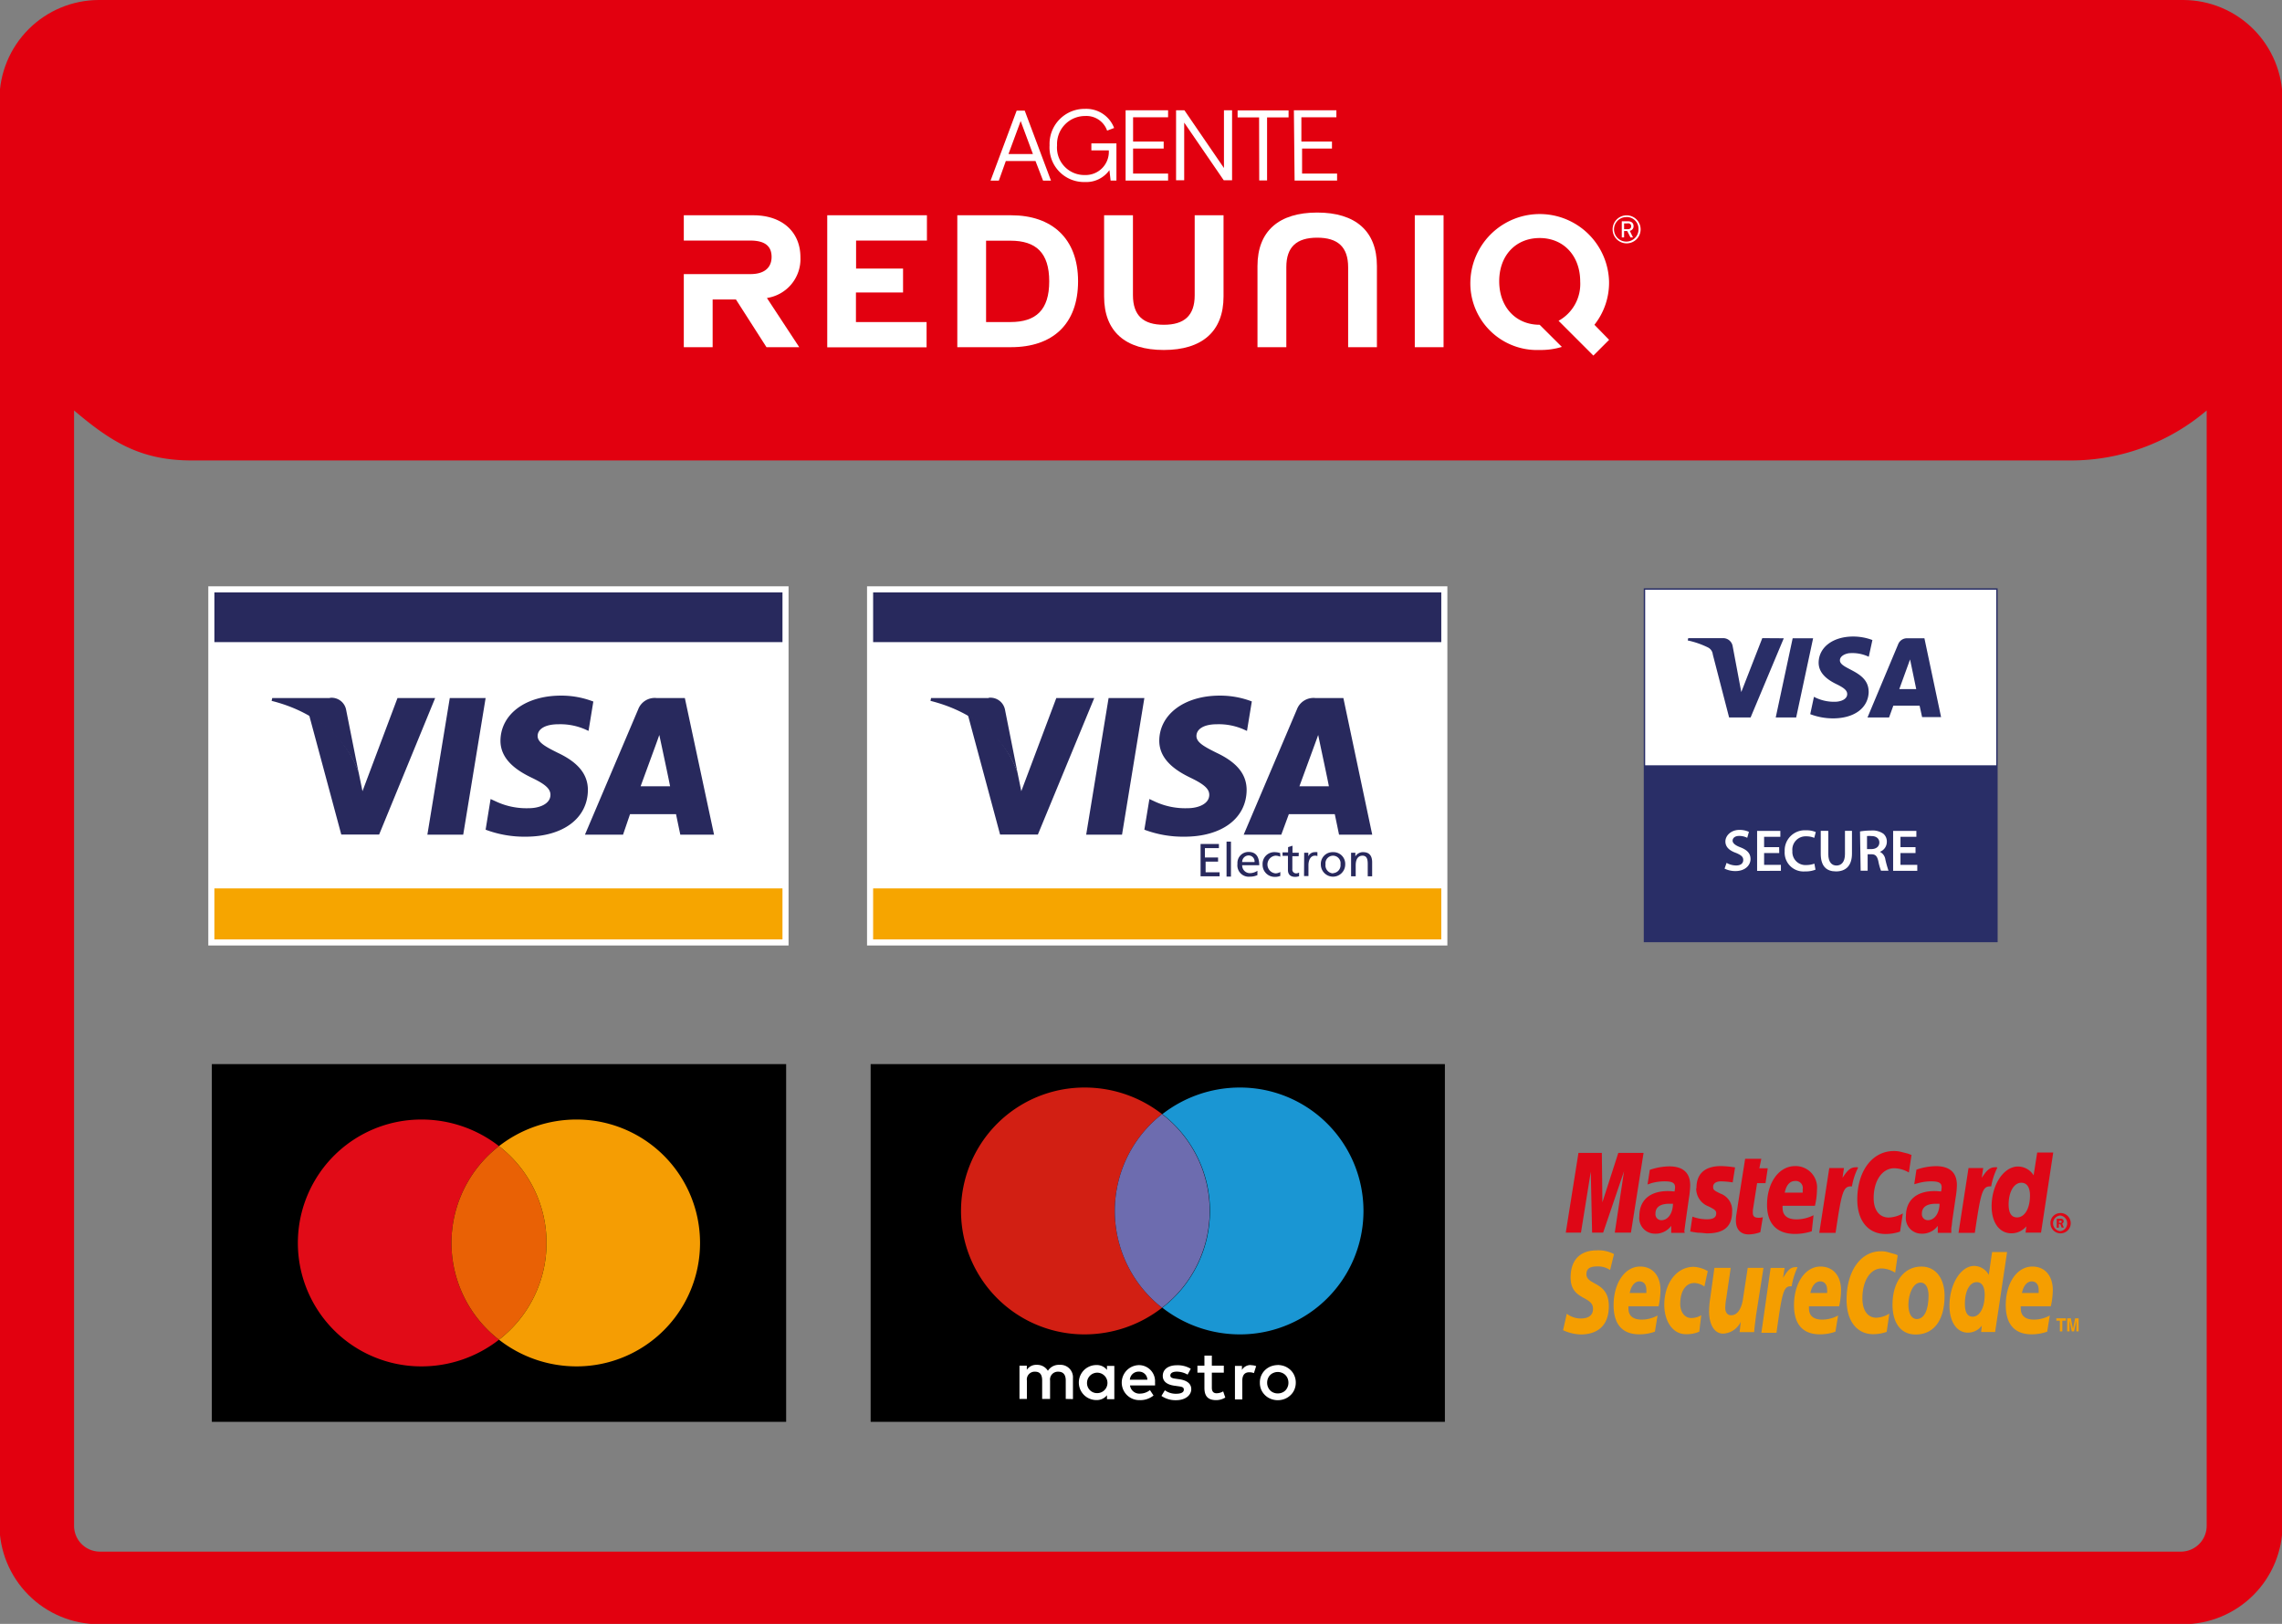 <svg xmlns="http://www.w3.org/2000/svg" xmlns:xlink="http://www.w3.org/1999/xlink" viewBox="0 0 325.98 231.95"><rect x="0" y="0" width="325.98" height="231.95" fill="#808080" stroke="none"/><defs><style>.cls-1,.cls-15,.cls-5{fill:none;}.cls-2{clip-path:url(#clip-path);}.cls-3{fill:#e2000f;}.cls-18,.cls-4{fill:#fff;}.cls-5{stroke:#000;stroke-width:1.7px;}.cls-15,.cls-18,.cls-5{stroke-miterlimit:10;}.cls-6{fill:#e10b17;}.cls-7{fill:#e96105;}.cls-8{fill:#f59d03;}.cls-9{fill:#d21f13;}.cls-10{fill:#6d6caf;}.cls-11{fill:#1a96d3;}.cls-12,.cls-13{fill:#28295d;}.cls-12,.cls-16,.cls-17{fill-rule:evenodd;}.cls-14{fill:#f6a500;}.cls-15{stroke:#fff;stroke-width:0.87px;}.cls-16{fill:#de0716;}.cls-17{fill:#f59e00;}.cls-18{stroke:#292e67;stroke-width:0.2px;}.cls-19{fill:#292e67;}</style><clipPath id="clip-path"><path class="cls-1" d="M326.06,231.78v-14A14.22,14.22,0,0,1,311.89,232H14.1A14.22,14.22,0,0,1-.08,217.78V14.17A14.23,14.23,0,0,1,14.1,0H311.89a14.22,14.22,0,0,1,14.17,14.17V231.78Z"/></clipPath></defs><g id="Crt"><g class="cls-2"><path class="cls-3" d="M317.48-10.67H14.26a25.05,25.05,0,0,0-25,25V217.94a25.05,25.05,0,0,0,25,25H311.53a25.06,25.06,0,0,0,25-25V14.36C336.56.56,331.28-10.67,317.48-10.67Zm-6,232.3H14.26a3.69,3.69,0,0,1-3.68-3.69V58.63c5.24,4.44,9.45,7.14,16.81,7.14H295.85a29.89,29.89,0,0,0,19.37-7.14V217.94A3.69,3.69,0,0,1,311.53,221.63Z"/><path class="cls-4" d="M118.17,30.75h14.24v3.61H122.29v4H129v3.42h-6.73V46h10.09v3.61H118.17Z"/><path class="cls-4" d="M136.75,30.75h7.72c5.73,0,9.53,3.26,9.53,9.42s-3.66,9.42-9.58,9.42h-7.67ZM144.34,46c3.65,0,5.54-1.72,5.54-5.81s-1.89-5.81-5.54-5.81h-3.48V46Z"/><path class="cls-4" d="M157.72,30.75h4.12V42.16c0,2.91,1.48,4.23,4.41,4.23s4.41-1.32,4.41-4.2V30.75h4.12v11.6c0,5-3.07,7.64-8.53,7.64s-8.53-2.61-8.53-7.64Z"/><path class="cls-4" d="M202.1,30.75h4.11V49.59H202.1Z"/><path class="cls-4" d="M196.69,49.59h-4.11V38.18c0-2.91-1.48-4.23-4.42-4.23s-4.41,1.32-4.41,4.2V49.59h-4.12V38c0-5,3.07-7.64,8.53-7.64S196.69,33,196.69,38Z"/><path class="cls-4" d="M109.57,42.56a5.62,5.62,0,0,0,4.77-5.81c0-3.63-2.61-6-6.73-6H97.68v3.61h9.47c2.07,0,3.07.75,3.07,2.34s-1.11,2.45-3,2.45H97.68V49.59h4.12V42.78h3.33l4.36,6.81h4.68l-4.6-7Z"/><path class="cls-4" d="M232.36,34.76a2,2,0,1,1,2-2A2,2,0,0,1,232.36,34.76Zm0-3.75a1.75,1.75,0,1,0,1.7,1.74A1.68,1.68,0,0,0,232.36,31Zm.91,2.9h-.36l-.46-.91H232v.91h-.33v-2.3h.91c.48,0,.77.26.77.68a.65.65,0,0,1-.54.68Zm-.76-2H232v.83h.53c.31,0,.48-.16.48-.43S232.83,31.89,232.51,31.89Z"/><path class="cls-4" d="M227.76,46.39a9.67,9.67,0,0,0,2.09-6.22,9.91,9.91,0,0,0-19.81,0,9.53,9.53,0,0,0,9.9,9.82,10.26,10.26,0,0,0,3.17-.44l-3.17-3.16c-3.41,0-5.78-2.53-5.78-6.22S216.53,34,219.94,34s5.79,2.53,5.79,6.22a6,6,0,0,1-3.09,5.6l2.75,2.75,2.22,2.22,2.25-2.25Z"/><path class="cls-4" d="M147.92,23h-4.24l-1,2.8H141.5l3.73-10h1.15l3.75,10H149Zm-.37-1-1.75-4.71L144.06,22Z"/><path class="cls-4" d="M149.93,20.76A5,5,0,0,1,155,15.55a4.25,4.25,0,0,1,4.15,2.73l-1,.38A3.13,3.13,0,0,0,155,16.57a4,4,0,0,0-4,4.19A3.91,3.91,0,0,0,155,25a3.31,3.31,0,0,0,3.39-3.52h-2.49v-1h3.58v5.31h-.83l-.17-1.49A4.06,4.06,0,0,1,155,26,4.93,4.93,0,0,1,149.93,20.76Z"/><path class="cls-4" d="M160.79,15.75h6.07v1h-5v3.47h4.37v1h-4.37v3.57h5v1h-6.07Z"/><path class="cls-4" d="M168,15.75h1.19L174.84,24V15.75H176v10h-1.19l-5.65-8.24v8.24H168Z"/><path class="cls-4" d="M179.86,16.77h-3.07v-1h7.28v1H181v9h-1.12Z"/><path class="cls-4" d="M184.83,15.75h6.07v1h-5v3.47h4.37v1H186v3.57h5v1h-6.07Z"/><polygon points="31.11 152.84 111.45 152.84 111.45 202.24 31.11 202.24 31.11 152.84 31.11 152.84"/><polygon class="cls-5" points="31.11 152.84 111.45 152.84 111.45 202.24 31.11 202.24 31.11 152.84 31.11 152.84"/><path class="cls-6" d="M64.49,177.54a17.49,17.49,0,0,1,6.79-13.83,18,18,0,0,0-11.1-3.8,17.63,17.63,0,1,0,0,35.26,18,18,0,0,0,11.1-3.81A17.49,17.49,0,0,1,64.49,177.54Z"/><path class="cls-7" d="M64.49,177.54a17.49,17.49,0,0,0,6.79,13.82,17.47,17.47,0,0,0,0-27.65A17.49,17.49,0,0,0,64.49,177.54Z"/><path class="cls-8" d="M82.37,159.91a18,18,0,0,0-11.09,3.8,17.47,17.47,0,0,1,0,27.65,18,18,0,0,0,11.09,3.81,17.63,17.63,0,1,0,0-35.26Z"/><polygon points="125.22 152.84 205.55 152.84 205.55 202.24 125.22 202.24 125.22 152.84 125.22 152.84"/><path class="cls-4" d="M178.7,195a2.22,2.22,0,0,1,.74.13l-.32,1a1.71,1.71,0,0,0-.66-.12c-.68,0-1,.43-1,1.22v2.66h-1.05V195.1h1v.58a1.41,1.41,0,0,1,1.27-.7Zm-3.88,1.07h-1.71v2.14c0,.48.17.8.69.8a1.92,1.92,0,0,0,.93-.27l.3.88a2.45,2.45,0,0,1-1.31.37c-1.24,0-1.67-.65-1.67-1.76v-2.16h-1v-1h1v-1.44h1.06v1.44h1.71v1Zm-13.42,1a1.24,1.24,0,0,1,1.28-1.15,1.18,1.18,0,0,1,1.22,1.15Zm3.59.42a2.3,2.3,0,0,0-2.29-2.5,2.5,2.5,0,0,0,.08,5,3,3,0,0,0,2-.66l-.51-.77a2.33,2.33,0,0,1-1.4.5,1.35,1.35,0,0,1-1.45-1.17H165c0-.13,0-.25,0-.39Zm4.61-1.17a3.13,3.13,0,0,0-1.5-.4c-.58,0-.92.21-.92.55s.36.41.82.47l.49.07c1,.15,1.68.59,1.68,1.42S169.37,200,168,200a3.55,3.55,0,0,1-2.09-.61l.49-.81a2.61,2.61,0,0,0,1.61.5c.71,0,1.1-.21,1.1-.58s-.28-.42-.85-.5l-.5-.07c-1.07-.15-1.66-.62-1.66-1.4,0-.94.79-1.52,2-1.52a3.61,3.61,0,0,1,2,.5l-.45.83Zm12.93-.35a1.46,1.46,0,0,0-.6.12,1.33,1.33,0,0,0-.48.31,1.44,1.44,0,0,0-.32.48,1.59,1.59,0,0,0-.12.62,1.52,1.52,0,0,0,.12.62,1.49,1.49,0,0,0,.32.49,1.33,1.33,0,0,0,.48.31,1.46,1.46,0,0,0,.6.11,1.52,1.52,0,0,0,.6-.11,1.42,1.42,0,0,0,.48-.31,1.49,1.49,0,0,0,.32-.49,1.52,1.52,0,0,0,.12-.62,1.59,1.59,0,0,0-.12-.62,1.44,1.44,0,0,0-.32-.48,1.42,1.42,0,0,0-.48-.31,1.53,1.53,0,0,0-.6-.12Zm0-1a3,3,0,0,1,1,.19,2.69,2.69,0,0,1,.82.53,2.34,2.34,0,0,1,.55.8,2.47,2.47,0,0,1,.2,1,2.55,2.55,0,0,1-.2,1,2.3,2.3,0,0,1-.55.79,2.52,2.52,0,0,1-.82.53,2.75,2.75,0,0,1-1,.19,2.71,2.71,0,0,1-1-.19,2.42,2.42,0,0,1-.82-.53,2.44,2.44,0,0,1-.55-.79,2.54,2.54,0,0,1-.19-1,2.41,2.41,0,0,1,.74-1.79,2.58,2.58,0,0,1,.82-.53,2.91,2.91,0,0,1,1-.19Zm-27.25,2.5a1.46,1.46,0,1,1,1.46,1.52,1.43,1.43,0,0,1-1.46-1.52Zm3.9,0V195.1h-1.05v.58a1.82,1.82,0,0,0-1.52-.7,2.5,2.5,0,0,0,0,5,1.84,1.84,0,0,0,1.52-.69v.57h1.05Zm-5.91,2.37v-3a1.78,1.78,0,0,0-1.89-1.89,1.86,1.86,0,0,0-1.69.85,1.79,1.79,0,0,0-1.6-.85,1.6,1.6,0,0,0-1.41.71v-.59h-1.05v4.75h1.06v-2.63a1.11,1.11,0,0,1,1.18-1.26c.7,0,1,.44,1,1.25v2.64H150v-2.63a1.12,1.12,0,0,1,1.18-1.26c.71,0,1.06.44,1.06,1.25v2.64Z"/><path class="cls-9" d="M159.25,173A17.52,17.52,0,0,1,166,159.14a17.94,17.94,0,0,0-11.09-3.8,17.63,17.63,0,1,0,0,35.26A18,18,0,0,0,166,186.79,17.52,17.52,0,0,1,159.25,173Z"/><path class="cls-10" d="M159.25,173A17.52,17.52,0,0,0,166,186.79a17.45,17.45,0,0,0,0-27.65A17.52,17.52,0,0,0,159.25,173Z"/><path class="cls-11" d="M177.14,155.34a18,18,0,0,0-11.1,3.8,17.45,17.45,0,0,1,0,27.65,18,18,0,0,0,11.1,3.81,17.63,17.63,0,1,0,0-35.26Z"/><polygon class="cls-5" points="125.22 152.84 205.55 152.84 205.55 202.24 125.22 202.24 125.22 152.84 125.22 152.84"/><polygon class="cls-4" points="30.19 84.18 112.21 84.18 112.21 134.62 30.19 134.62 30.19 84.18 30.19 84.18"/><polygon class="cls-12" points="61.05 119.22 64.25 99.71 69.37 99.71 66.17 119.22 61.05 119.22 61.05 119.22"/><path class="cls-12" d="M84.71,100.19a12.64,12.64,0,0,0-4.58-.83c-5.06,0-8.61,2.65-8.64,6.45,0,2.8,2.55,4.36,4.49,5.29s2.65,1.58,2.65,2.43c0,1.31-1.6,1.91-3.07,1.91a10.27,10.27,0,0,1-4.8-1l-.68-.31-.71,4.38a15.71,15.71,0,0,0,5.7,1c5.37,0,8.87-2.62,8.91-6.66,0-2.22-1.35-3.93-4.3-5.32-1.79-.89-2.88-1.49-2.88-2.4s.93-1.68,3-1.68a8.92,8.92,0,0,1,3.81.74l.46.21.69-4.21Z"/><path class="cls-12" d="M91.51,112.31l2-5.46s.42-1.14.67-1.87l.36,1.68s1,4.67,1.18,5.65Zm6.32-12.6h-4a2.52,2.52,0,0,0-2.67,1.62l-7.6,17.89H89L90,116.29h6.57c.14.69.61,2.93.61,2.93H102L97.83,99.71Z"/><path class="cls-12" d="M56.78,99.71l-5,13.3-.55-2.69a14.94,14.94,0,0,0-7.07-8.18l4.59,17.06h5.41l8-19.49Z"/><path class="cls-12" d="M47.12,99.71H38.89l-.09.4c6.42,1.61,10.68,5.52,12.42,10.21l-1.79-9a2.11,2.11,0,0,0-2.31-1.64Z"/><rect class="cls-13" x="30.1" y="83.87" width="82.35" height="7.85"/><rect class="cls-14" x="30.1" y="126.9" width="82.35" height="7.85"/><polygon class="cls-15" points="30.19 84.18 112.21 84.18 112.21 134.62 30.19 134.62 30.19 84.18 30.19 84.18"/><polygon class="cls-4" points="124.29 84.18 206.32 84.18 206.32 134.62 124.29 134.62 124.29 84.18 124.29 84.18"/><polygon class="cls-12" points="155.16 119.22 158.36 99.71 163.47 99.71 160.28 119.22 155.16 119.22 155.16 119.22"/><path class="cls-12" d="M178.82,100.19a12.66,12.66,0,0,0-4.59-.83c-5,0-8.61,2.65-8.63,6.45,0,2.8,2.55,4.36,4.48,5.29s2.66,1.58,2.66,2.43c0,1.31-1.6,1.91-3.08,1.91a10.29,10.29,0,0,1-4.8-1l-.67-.31-.72,4.38a15.72,15.72,0,0,0,5.71,1c5.37,0,8.86-2.62,8.9-6.66,0-2.22-1.34-3.93-4.29-5.32-1.79-.89-2.88-1.49-2.88-2.4s.92-1.68,2.94-1.68a8.85,8.85,0,0,1,3.81.74l.47.21.69-4.21Z"/><path class="cls-12" d="M185.62,112.31l2-5.46s.42-1.14.68-1.87l.35,1.68s1,4.67,1.18,5.65Zm6.32-12.6h-4a2.53,2.53,0,0,0-2.68,1.62l-7.6,17.89h5.37l1.08-2.93h6.56c.15.69.61,2.93.61,2.93h4.74l-4.12-19.51Z"/><path class="cls-12" d="M150.89,99.71l-5,13.3-.55-2.7a15,15,0,0,0-7.07-8.17l4.59,17.06h5.4l8.05-19.49Z"/><path class="cls-12" d="M141.22,99.71H133l-.08.4c6.42,1.61,10.67,5.52,12.42,10.2l-1.79-9a2.12,2.12,0,0,0-2.32-1.64Z"/><rect class="cls-13" x="124.21" y="83.87" width="82.35" height="7.85"/><rect class="cls-14" x="124.21" y="126.9" width="82.35" height="7.85"/><polygon class="cls-15" points="124.29 84.18 206.32 84.18 206.32 134.62 124.29 134.62 124.29 84.18 124.29 84.18"/><path class="cls-13" d="M171.5,120.55h2.62v.59h-2v1.34H174v.59h-1.78v1.52h2v.58H171.5Z"/><path class="cls-13" d="M175.21,120.21h.63v5h-.63Z"/><path class="cls-13" d="M179.62,125a2.59,2.59,0,0,1-1.08.22,1.62,1.62,0,0,1-1.77-1.83,1.57,1.57,0,0,1,1.6-1.7c1.14,0,1.51.82,1.51,1.9h-2.44a1.11,1.11,0,0,0,1.12,1.13,2,2,0,0,0,1.06-.34Zm-.41-1.87a.85.85,0,0,0-.85-.94.93.93,0,0,0-.92.94Z"/><path class="cls-13" d="M182.89,122.37a1.82,1.82,0,0,0-.68-.15,1.27,1.27,0,0,0,0,2.53,1.34,1.34,0,0,0,.68-.2l0,.56a1.92,1.92,0,0,1-.79.14,1.72,1.72,0,0,1-1.74-1.77,1.67,1.67,0,0,1,1.74-1.76,2.47,2.47,0,0,1,.77.13Z"/><path class="cls-13" d="M185.51,122.3h-.9v1.84a.54.54,0,0,0,.53.61.81.81,0,0,0,.43-.12v.53a2.1,2.1,0,0,1-.54.09c-.65,0-1.05-.3-1.05-1v-2h-.77v-.5H184V121l.63-.2v1h.9Z"/><path class="cls-13" d="M186.3,121.8h.59v.52h0a1,1,0,0,1,.89-.6,2.27,2.27,0,0,1,.41,0v.56a.86.86,0,0,0-.35-.06c-.56,0-.93.53-.93,1.38v1.53h-.63Z"/><path class="cls-13" d="M190.42,121.72a1.67,1.67,0,0,1,1.74,1.76,1.74,1.74,0,1,1-3.48,0A1.67,1.67,0,0,1,190.42,121.72Zm0,3a1.14,1.14,0,0,0,1.07-1.27,1.08,1.08,0,1,0-2.14,0A1.14,1.14,0,0,0,190.42,124.75Z"/><path class="cls-13" d="M193,121.8h.61v.53h0a1.25,1.25,0,0,1,1.12-.61c.89,0,1.28.54,1.28,1.45v2h-.63v-1.75c0-.78-.17-1.17-.72-1.2-.72,0-1,.57-1,1.39v1.56H193Z"/><path class="cls-16" d="M292.9,174.71a1.42,1.42,0,0,1,1.39-1.44,1.45,1.45,0,1,1-1.39,1.44m1.39,1.14a1.09,1.09,0,0,0,1-1.12,1.1,1.1,0,0,0-1-1.11,1.12,1.12,0,0,0,0,2.23m-.19-.49h-.3v-1.28h.53a.48.48,0,0,1,.31.07.37.37,0,0,1-.06.63l.23.56h-.31l-.19-.5h-.21Zm0-.71h.17a.39.39,0,0,0,.16,0,.17.17,0,0,0,.07-.15.15.15,0,0,0-.07-.12.3.3,0,0,0-.16,0h-.15Z"/><path class="cls-16" d="M273.05,165l-.37,2.48a4.22,4.22,0,0,0-2.09-.61c-1.72,0-2.94,1.77-2.94,4.26,0,1.73.82,2.78,2.17,2.78a4.4,4.4,0,0,0,2-.59l-.4,2.6a6.48,6.48,0,0,1-2.06.34c-2.49,0-4.05-1.89-4.05-4.92,0-4.07,2.14-6.93,5.23-6.93a4,4,0,0,1,1.05.13l1,.25.52.21"/><path class="cls-16" d="M265.34,166.73a.79.79,0,0,0-.23,0c-.75,0-1.19.4-1.91,1.51l.21-1.4h-2.1l-1.43,9.26h2.33c.84-5.67,1.06-6.64,2.17-6.64h.17a9.06,9.06,0,0,1,.88-2.68Z"/><path class="cls-16" d="M251.46,176a5.1,5.1,0,0,1-1.66.32c-1.17,0-1.83-.72-1.83-2a5.18,5.18,0,0,1,.07-.84l.14-.9.11-.74,1-6.32h2.31l-.28,1.36h1.2L252.2,169H251l-.61,3.87c0,.17,0,.29,0,.38,0,.48.25.69.8.69a1.86,1.86,0,0,0,.63-.08Z"/><path class="cls-16" d="M242.3,169.74a2.71,2.71,0,0,0,1.77,2.58c.92.46,1.09.61,1.09,1,0,.57-.42.84-1.32.84a5.85,5.85,0,0,1-2.08-.38l-.32,2.14.11,0,.42.08c.14,0,.33.06.61.08.54,0,1,.09,1.28.09,2.43,0,3.57-1,3.57-3.09a2.53,2.53,0,0,0-1.64-2.58c-1-.47-1.07-.57-1.07-1s.38-.76,1.13-.76a11.85,11.85,0,0,1,1.66.15l.34-2.14a13.71,13.71,0,0,0-2-.19c-2.62,0-3.53,1.4-3.51,3.13"/><path class="cls-16" d="M291.56,176.06h-2.21l.11-.9a2.73,2.73,0,0,1-2.15,1c-1.7,0-2.81-1.54-2.81-3.85,0-3.09,1.72-5.69,3.78-5.69a2.65,2.65,0,0,1,2.22,1.26l.51-3.26h2.29Zm-3.43-2.17c1.09,0,1.85-1.27,1.85-3.12,0-1.18-.44-1.83-1.24-1.83-1.05,0-1.81,1.3-1.81,3.11,0,1.22.4,1.84,1.2,1.84"/><path class="cls-16" d="M258.81,175.87a7.76,7.76,0,0,1-2.39.38c-2.58,0-4-1.43-4-4.16,0-3.19,1.72-5.53,4-5.53a3.06,3.06,0,0,1,3.13,3.39,10,10,0,0,1-.29,2.28h-4.62a1.91,1.91,0,0,0,0,.3c0,1.09.69,1.64,2,1.64a5.45,5.45,0,0,0,2.42-.59Zm-1.3-5.52a4.38,4.38,0,0,0,0-.47,1,1,0,0,0-1.09-1.19c-.74,0-1.26.59-1.47,1.66Z"/><polygon class="cls-16" points="232.98 176.06 230.67 176.06 231.99 167.3 229.01 176.06 227.43 176.06 227.24 167.36 225.84 176.06 223.67 176.06 225.48 164.68 228.82 164.68 228.9 171.73 231.17 164.68 234.78 164.68 232.98 176.06"/><path class="cls-16" d="M239,171.94c-.25,0-.35,0-.52,0-1.32,0-2,.48-2,1.41a.85.85,0,0,0,.85.94c.92,0,1.61-.94,1.65-2.31m1.68,4.12h-1.93l0-1a2.77,2.77,0,0,1-2.43,1.11,2.22,2.22,0,0,1-2.12-2.51c0-2.27,1.51-3.57,4.07-3.57a8.49,8.49,0,0,1,.95.06,3,3,0,0,0,.08-.61c0-.61-.4-.84-1.49-.84a6.82,6.82,0,0,0-1.93.27l-.3.11-.21.06.32-2.08a8.8,8.8,0,0,1,2.77-.5c2,0,3,.94,3,2.7a13.08,13.08,0,0,1-.18,1.85l-.47,3.3-.08.59-.06.46-.05.34Z"/><path class="cls-16" d="M277.06,171.94c-.23,0-.35,0-.52,0-1.32,0-2,.48-2,1.41a.85.85,0,0,0,.84.94c.95,0,1.64-.94,1.68-2.31m1.68,4.12h-1.93l0-1a2.77,2.77,0,0,1-2.43,1.11,2.22,2.22,0,0,1-2.12-2.51c0-2.27,1.51-3.57,4.07-3.57a8.78,8.78,0,0,1,.95.06,3,3,0,0,0,.08-.61c0-.61-.4-.84-1.49-.84A6.82,6.82,0,0,0,274,169l-.34.09-.21.06.31-2.08a8.9,8.9,0,0,1,2.78-.5c2,0,3,.94,3,2.71a12.12,12.12,0,0,1-.19,1.84l-.48,3.28-.06.59-.07.46,0,.31Z"/><path class="cls-16" d="M285.23,166.73a.79.79,0,0,0-.23,0c-.75,0-1.19.4-1.91,1.51l.21-1.4h-2.1l-1.43,9.26h2.33c.84-5.67,1.06-6.64,2.17-6.64h.17a9.68,9.68,0,0,1,.88-2.68Z"/><path class="cls-17" d="M275.49,185.07c0,2.1-.65,3.34-1.68,3.34-.76,0-1.2-.82-1.2-2.06,0-1.47.67-3.15,1.72-3.15.86,0,1.16.9,1.16,1.87m2.29,0c0-2.33-1.16-4.16-3.32-4.16-2.5,0-4.12,2.21-4.12,5.46,0,2.33,1,4.25,3.32,4.25s4.12-1.69,4.12-5.55"/><path class="cls-17" d="M271.08,179.31l-.36,2.48a3.73,3.73,0,0,0-1.93-.61c-1.62,0-2.75,1.77-2.75,4.27,0,1.72.75,2.77,2,2.77a3.8,3.8,0,0,0,1.85-.59l-.38,2.61a5.91,5.91,0,0,1-1.93.33c-2.33,0-3.8-1.89-3.8-4.91,0-4.08,2-6.93,4.89-6.93a3.43,3.43,0,0,1,1,.12l.88.25a2.35,2.35,0,0,1,.55.21"/><path class="cls-17" d="M256.73,181a.79.79,0,0,0-.23,0c-.71,0-1.11.4-1.79,1.52l.22-1.41h-2l-1.32,9.26h2.16c.78-5.67,1-6.64,2-6.64l.17,0a9.76,9.76,0,0,1,.82-2.68Z"/><path class="cls-17" d="M285,190.26H283l.1-.91a2.46,2.46,0,0,1-2,1c-1.57,0-2.62-1.53-2.62-3.84,0-3.09,1.62-5.69,3.53-5.69a2.41,2.41,0,0,1,2.08,1.28l.48-3.26h2.14Zm-3.21-2.19c1,0,1.72-1.28,1.72-3.13,0-1.17-.4-1.8-1.15-1.8-1,0-1.68,1.28-1.68,3.1,0,1.22.38,1.83,1.11,1.83"/><path class="cls-17" d="M236.4,190.21a6.49,6.49,0,0,1-2.23.38c-2.41,0-3.67-1.43-3.67-4.16,0-3.17,1.62-5.52,3.78-5.52,1.79,0,2.92,1.3,2.92,3.38a12,12,0,0,1-.27,2.29h-4.31a1.85,1.85,0,0,0,0,.3c0,1.07.65,1.61,1.91,1.61a4.73,4.73,0,0,0,2.25-.59Zm-1.22-5.52c0-.19,0-.36,0-.46,0-.76-.37-1.2-1-1.2s-1.17.59-1.38,1.66Z"/><path class="cls-17" d="M262.19,190.21a6.48,6.48,0,0,1-2.22.38c-2.44,0-3.7-1.43-3.7-4.16,0-3.17,1.62-5.52,3.78-5.52,1.79,0,2.94,1.3,2.94,3.38a11.21,11.21,0,0,1-.27,2.29h-4.31a1.85,1.85,0,0,0,0,.3c0,1.07.65,1.61,1.91,1.61a4.73,4.73,0,0,0,2.25-.59ZM261,184.69a2.88,2.88,0,0,0,0-.46c0-.76-.38-1.2-1-1.2s-1.18.59-1.39,1.66Z"/><path class="cls-17" d="M292.44,190.21a6.7,6.7,0,0,1-2.23.38c-2.41,0-3.69-1.43-3.69-4.16,0-3.17,1.61-5.52,3.8-5.52,1.78,0,2.92,1.3,2.92,3.38a11.31,11.31,0,0,1-.28,2.29h-4.3a1.85,1.85,0,0,0,0,.3c0,1.07.65,1.61,1.91,1.61a4.66,4.66,0,0,0,2.24-.59Zm-1.22-5.52c0-.19,0-.36,0-.46,0-.76-.38-1.2-1-1.2s-1.18.59-1.39,1.66Z"/><path class="cls-17" d="M230,181.41a3.08,3.08,0,0,0-1.8-.52c-.88,0-1.58.19-1.58,1.11,0,1.64,3.2,1,3.2,4.56,0,3.21-2.11,4.05-4,4.05a6.41,6.41,0,0,1-2.54-.61l.53-2.35a3.32,3.32,0,0,0,2,.68c.7,0,1.75-.19,1.75-1.39,0-1.87-3.2-1.18-3.2-4.45,0-3,1.87-3.89,3.68-3.89a4.75,4.75,0,0,1,2.52.53Z"/><path class="cls-17" d="M242.74,190.21a4.43,4.43,0,0,1-1.93.36c-1.89,0-3.07-1.89-3.07-4.2,0-3,1.71-5.42,4.21-5.42a4.54,4.54,0,0,1,2,.61l-.48,2.21a2.56,2.56,0,0,0-1.45-.51c-1.15,0-2,1.07-2,3,0,1.1.61,2,1.55,2a2.73,2.73,0,0,0,1.45-.4Z"/><path class="cls-17" d="M250.85,187.88c-.1.8-.21,1.58-.27,2.4H248.5l.17-1.49h0a2.93,2.93,0,0,1-2.53,1.7c-1.3,0-2-1.39-2-3.17a12.45,12.45,0,0,1,.17-1.94l.59-4.28h2.33l-.63,4.31a9.23,9.23,0,0,0-.15,1.4c0,.55.25,1.09.88,1.05.95,0,1.52-1.15,1.68-2.52l.65-4.24h2.25Z"/><polygon class="cls-17" points="294.6 190.17 294.25 190.17 294.25 188.64 293.74 188.64 293.74 188.3 295.11 188.3 295.11 188.64 294.6 188.64 294.6 190.17"/><polygon class="cls-17" points="296.93 190.17 296.6 190.17 296.6 188.62 296.28 190.17 295.95 190.17 295.63 188.62 295.63 190.17 295.29 190.17 295.29 188.3 295.82 188.3 296.11 189.77 296.13 189.77 296.43 188.3 296.93 188.3 296.93 190.17"/><rect class="cls-18" x="234.91" y="84.13" width="50.35" height="50.35"/><rect class="cls-19" x="234.91" y="109.31" width="50.35" height="25.17"/><path class="cls-19" d="M254.81,91.17l-4.74,11.31H247l-2.33-9a1.25,1.25,0,0,0-.69-1,12.39,12.39,0,0,0-2.89-1l.07-.33h5a1.38,1.38,0,0,1,1.35,1.16l1.23,6.54,3-7.7Zm12.12,7.62c0-3-4.13-3.15-4.1-4.48,0-.41.39-.84,1.24-1a5.46,5.46,0,0,1,2.88.5l.52-2.39a7.8,7.8,0,0,0-2.74-.5c-2.89,0-4.92,1.53-4.94,3.73,0,1.63,1.45,2.54,2.56,3.08s1.52.91,1.52,1.41c0,.75-.91,1.09-1.75,1.1a6.12,6.12,0,0,1-3-.71l-.53,2.48a9.13,9.13,0,0,0,3.25.6c3.08,0,5.09-1.52,5.1-3.87m7.63,3.69h2.71L274.9,91.17h-2.49a1.34,1.34,0,0,0-1.25.83l-4.39,10.48h3.08l.61-1.69h3.75Zm-3.26-4,1.54-4.24.88,4.24ZM259,91.17l-2.42,11.31h-2.92l2.42-11.31Z"/><path class="cls-4" d="M246.64,123.25a2.78,2.78,0,0,0,1.38.37c.66,0,1-.32,1-.78s-.29-.69-1-1c-.95-.33-1.55-.84-1.55-1.65s.78-1.65,2-1.65a3.15,3.15,0,0,1,1.36.28l-.24.85a2.53,2.53,0,0,0-1.15-.27c-.66,0-.94.35-.94.68s.33.65,1.09.94c1,.38,1.47.88,1.47,1.69s-.69,1.71-2.16,1.71a3.48,3.48,0,0,1-1.55-.35Z"/><path class="cls-4" d="M254.16,121.85H252v1.68h2.4v.86H251v-5.71h3.32v.85H252V121h2.15Z"/><path class="cls-4" d="M259.34,124.22a3.81,3.81,0,0,1-1.49.25,2.69,2.69,0,0,1-2.91-2.87,2.87,2.87,0,0,1,3.06-3,3.26,3.26,0,0,1,1.38.25l-.22.83a2.77,2.77,0,0,0-1.12-.22,1.9,1.9,0,0,0-2,2.1,1.87,1.87,0,0,0,2,2,3.37,3.37,0,0,0,1.14-.2Z"/><path class="cls-4" d="M261.17,118.68V122c0,1.11.47,1.63,1.17,1.63s1.21-.52,1.21-1.63v-3.33h1v3.26c0,1.76-.91,2.54-2.28,2.54s-2.18-.74-2.18-2.53v-3.27Z"/><path class="cls-4" d="M265.7,118.76a9.52,9.52,0,0,1,1.57-.13,2.68,2.68,0,0,1,1.77.46,1.45,1.45,0,0,1,.49,1.15,1.51,1.51,0,0,1-1,1.43v0a1.42,1.42,0,0,1,.79,1.1,15,15,0,0,0,.45,1.6h-1.07a7.63,7.63,0,0,1-.38-1.35c-.17-.75-.43-1-1-1h-.53v2.35h-1Zm1,2.52h.62c.7,0,1.14-.38,1.14-.94s-.44-.92-1.11-.92a3.52,3.52,0,0,0-.65,0Z"/><path class="cls-4" d="M273.63,121.85h-2.15v1.68h2.4v.86h-3.45v-5.71h3.32v.85h-2.27V121h2.15Z"/></g></g></svg>